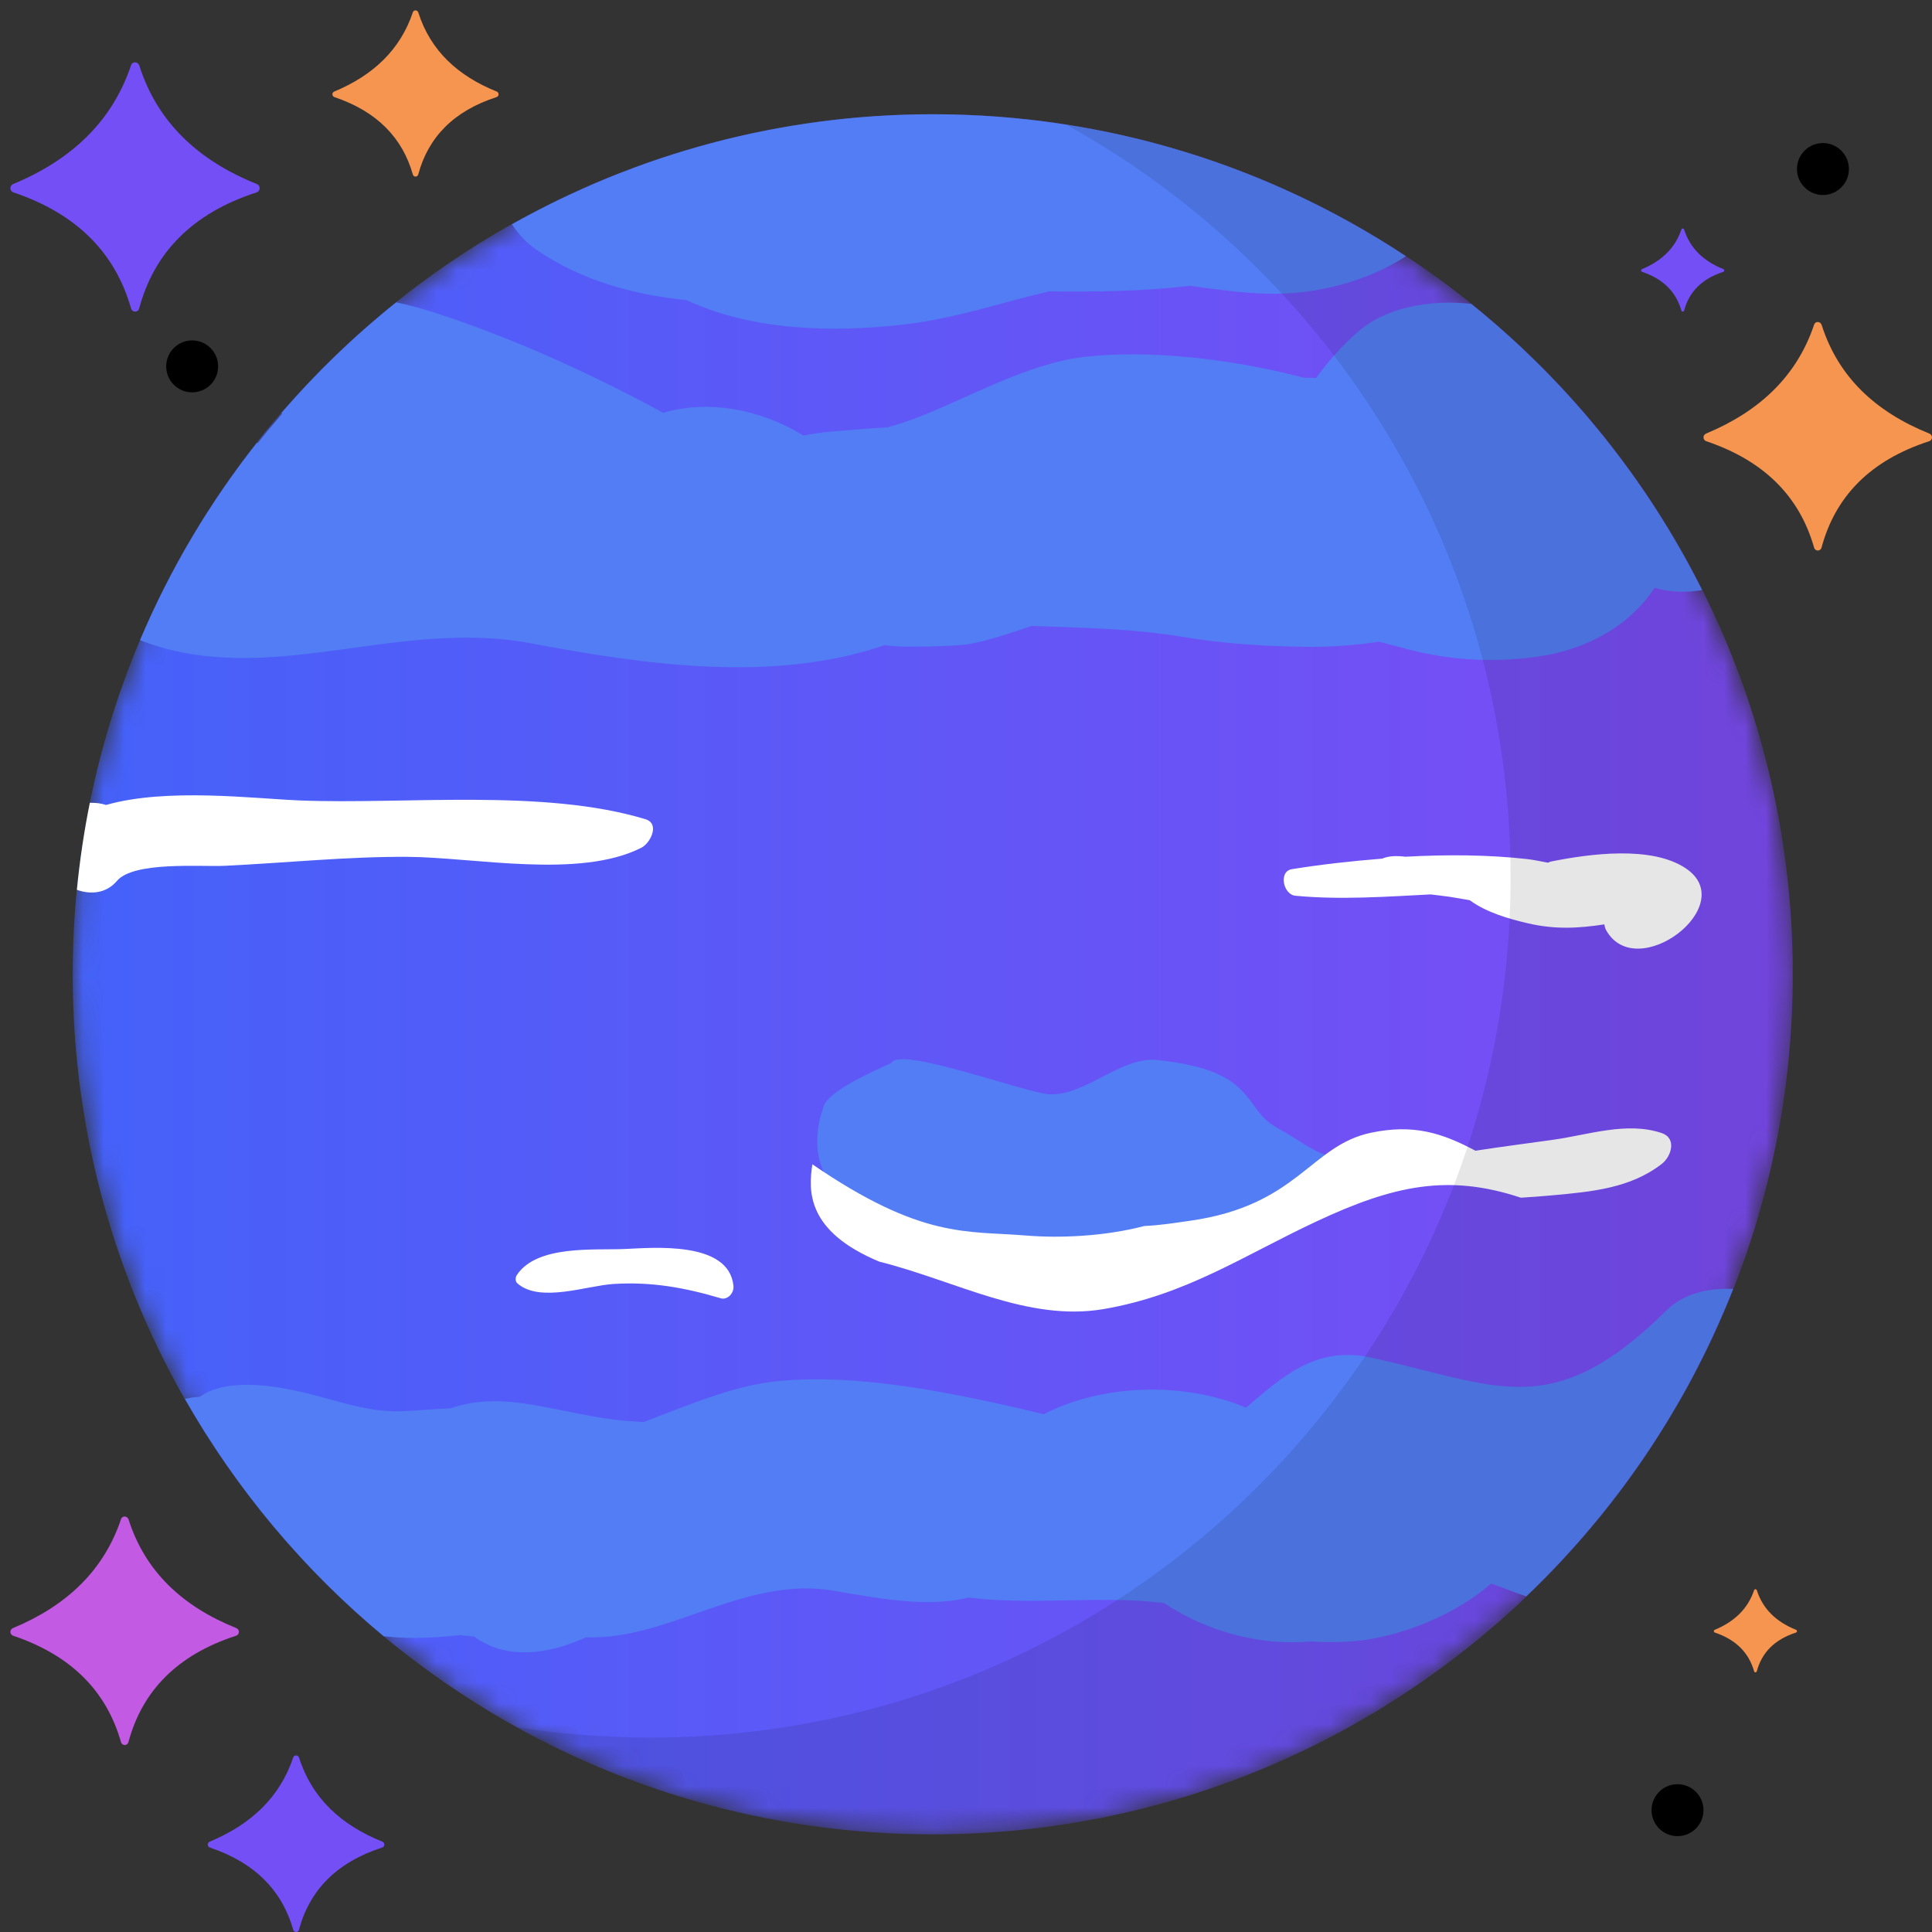 <?xml version="1.0" encoding="UTF-8"?>
<svg width="93px" height="93px" viewBox="0 0 93 93" version="1.1" xmlns="http://www.w3.org/2000/svg" xmlns:xlink="http://www.w3.org/1999/xlink">
    <rect x="0" y="0" width="93" height="93" fill="#333333" stroke="none"/>
    <title>Planete-neptune</title>
    <defs>
        <path d="M41.399,0 C18.534,0 0,18.535 0,41.399 L0,41.399 C0,64.263 18.534,82.798 41.399,82.798 L41.399,82.798 C64.261,82.798 82.798,64.263 82.798,41.399 L82.798,41.399 C82.798,18.535 64.261,0 41.399,0 Z" id="path-1"></path>
        <linearGradient x1="0%" y1="50%" x2="100%" y2="50%" id="linearGradient-3">
            <stop stop-color="#4462F9" offset="0%"></stop>
            <stop stop-color="#7E4BF4" offset="100%"></stop>
        </linearGradient>
    </defs>
    <g id="Page-1" stroke="none" stroke-width="1" fill="none" fill-rule="evenodd">
        <g id="DESKTOP---HOME-ASTROLOGIE-V1" transform="translate(-968, -2675)">
            <g id="Group-23" transform="translate(924, 2648)">
                <g id="Planete-neptune" transform="translate(44.5, 27.5)">
                    <g id="Group-23" transform="translate(3, 5)">
                        <g id="Group-3">
                            <mask id="mask-2" fill="white">
                                <use xlink:href="#path-1"></use>
                            </mask>
                            <g id="Clip-2"></g>
                            <path d="M41.399,0 C18.534,0 0,18.535 0,41.399 L0,41.399 C0,64.263 18.534,82.798 41.399,82.798 L41.399,82.798 C64.261,82.798 82.798,64.263 82.798,41.399 L82.798,41.399 C82.798,18.535 64.261,0 41.399,0 Z" id="Fill-1" fill="url(#linearGradient-3)" mask="url(#mask-2)"></path>
                        </g>
                        <g id="Group-22" transform="translate(0.201, 0)">
                            <path d="M57.76,48.781 C56.07,47.855 56.866,46.021 51.994,45.526 C50.269,45.351 48.571,47.233 46.842,47.176 C45.744,47.14 39.661,44.865 39.228,45.65 C39.119,45.743 36.258,46.873 35.952,47.742 C34.155,52.861 40.515,54.268 43.304,54.848 C45.554,55.317 47.733,55.207 50.004,55.166 C52.287,55.123 54.517,54.882 56.049,53.611 C57.96,53.263 59.398,51.753 60.969,50.651 C61.097,50.562 61.178,50.452 61.237,50.336 C59.631,50.164 59.259,49.602 57.76,48.781" id="Fill-4" fill="#537DF4"></path>
                            <path d="M27.369,33.934 C22.468,32.446 15.793,33.232 10.737,33.031 C8.541,32.944 4.323,32.411 1.406,33.248 C1.155,33.167 0.891,33.138 0.624,33.144 C0.346,34.517 0.139,35.915 0,37.333 C0.663,37.572 1.414,37.511 1.928,36.904 C2.736,35.951 5.971,36.231 7.11,36.177 C10.039,36.039 12.972,35.73 15.903,35.745 C19.124,35.763 24.193,36.825 27.181,35.302 C27.604,35.085 28.079,34.149 27.369,33.934" id="Fill-6" fill="#FFFFFF"></path>
                            <path d="M76.286,49.041 C74.612,48.478 72.767,49.125 71.067,49.364 C69.798,49.543 68.562,49.7 67.324,49.892 C65.711,49.037 64.345,48.595 62.29,49.027 C59.377,49.639 58.774,52.53 53.586,53.263 C52.855,53.367 52.14,53.484 51.395,53.514 C49.44,54.02 47.318,54.108 45.675,53.973 C42.837,53.738 40.677,54.158 35.404,50.545 C35.209,51.815 35.111,53.768 38.627,55.232 C42.302,56.151 45.768,58.139 49.426,57.514 C53.387,56.836 56.155,54.94 59.672,53.294 C63.368,51.564 66.005,50.99 69.506,52.153 C70.016,52.124 70.529,52.083 71.056,52.036 C72.916,51.864 74.781,51.7 76.292,50.526 C76.753,50.168 77.026,49.289 76.286,49.041" id="Fill-8" fill="#FFFFFF"></path>
                            <path d="M77.459,36.307 C75.801,35.185 72.805,35.603 70.958,35.971 C70.9,35.983 70.862,36.011 70.811,36.027 C70.478,35.968 70.154,35.891 69.808,35.853 C67.942,35.643 65.942,35.63 63.949,35.74 C63.533,35.688 63.142,35.696 62.833,35.832 C61.347,35.949 59.873,36.115 58.486,36.339 C57.829,36.445 58.069,37.563 58.654,37.618 C60.803,37.822 62.984,37.666 65.161,37.554 C65.471,37.592 65.782,37.626 66.081,37.669 C66.398,37.714 66.723,37.781 67.048,37.833 C67.856,38.428 68.923,38.728 69.854,38.946 C71.169,39.254 72.318,39.182 73.526,38.996 C73.542,39.088 73.56,39.179 73.61,39.27 C75.064,41.891 80.09,38.088 77.459,36.307" id="Fill-10" fill="#FFFFFF"></path>
                            <path d="M26.364,54.623 C24.881,54.687 22.167,54.423 21.187,55.861 C21.098,55.995 21.087,56.175 21.213,56.285 C22.305,57.227 24.554,56.384 25.832,56.306 C27.66,56.193 29.243,56.476 30.998,56.996 C31.307,57.088 31.641,56.76 31.605,56.396 C31.385,54.207 27.688,54.568 26.364,54.623" id="Fill-12" fill="#FFFFFF"></path>
                            <path d="M76.51,57.584 C71.021,63.009 68.421,61.199 62.302,59.85 C59.583,59.252 57.922,60.876 56.277,62.261 C53.296,61.003 49.377,61.113 46.54,62.576 C42.25,61.542 37.62,60.596 33.703,60.987 C31.647,61.19 29.462,62.124 27.284,62.952 C26.818,62.929 26.351,62.897 25.878,62.839 C24.397,62.656 22.945,62.259 21.465,62.051 C20.14,61.865 18.982,61.936 17.992,62.295 C17.155,62.317 16.302,62.421 15.509,62.435 C14.011,62.468 12.579,61.939 11.142,61.585 C9.25,61.116 7.141,60.869 5.909,61.742 L5.881,61.742 C5.621,61.748 5.412,61.794 5.199,61.834 C7.684,66.2 10.931,70.076 14.773,73.266 C15.258,73.313 15.755,73.347 16.278,73.345 C16.947,73.34 17.693,73.291 18.466,73.205 C18.685,73.241 18.904,73.254 19.123,73.278 C20.636,74.402 22.663,74.159 24.502,73.316 C28.502,73.461 32.142,70.342 36.432,71.072 C38.521,71.428 40.912,71.902 42.923,71.401 C46.008,71.786 49.339,71.287 52.329,71.664 C54.445,73.069 56.981,73.726 59.404,73.513 C60.039,73.56 60.701,73.557 61.407,73.506 C63.54,73.349 66.309,72.285 68.076,70.726 C68.635,70.925 69.196,71.153 69.767,71.343 C74.081,67.227 77.505,62.191 79.725,56.545 C78.5,56.487 77.321,56.781 76.51,57.584" id="Fill-14" fill="#537DF4"></path>
                            <path d="M75.947,22.794 C76.662,23.009 77.459,23.035 78.235,22.905 C77.907,22.251 77.562,21.608 77.201,20.973 C77.181,20.938 77.161,20.904 77.142,20.869 C76.795,20.262 76.433,19.664 76.057,19.079 C76.032,19.039 76.006,19 75.98,18.959 C75.596,18.365 75.197,17.78 74.785,17.208 C74.77,17.189 74.757,17.169 74.743,17.151 C72.57,14.15 70.006,11.451 67.121,9.13 C67.118,9.129 67.116,9.126 67.115,9.125 C65.075,8.91 62.935,9.297 61.55,10.571 C60.781,11.277 60.201,11.934 59.655,12.697 C59.462,12.68 59.252,12.692 59.056,12.683 C55.521,11.752 51.539,11.322 48.459,11.685 C45.703,12.009 42.806,13.717 40.324,14.651 C39.913,14.806 39.476,14.943 39.026,15.069 C38.101,15.12 37.189,15.205 36.329,15.275 C35.865,15.313 35.417,15.379 34.976,15.467 C32.836,14.158 30.356,13.747 28.22,14.372 C24.726,12.465 21,10.787 17.34,9.589 C16.729,9.39 16.06,9.197 15.375,9.053 C13.372,10.653 11.523,12.436 9.85,14.374 C9.862,14.388 9.87,14.404 9.881,14.416 C9.486,14.878 9.091,15.341 8.715,15.82 C8.693,15.824 8.672,15.826 8.651,15.832 C6.385,18.711 4.485,21.892 3.04,25.317 C9.165,27.696 15.345,24.237 21.856,25.467 C27.265,26.486 33.515,27.407 38.896,25.551 C39.594,25.711 42.351,25.587 42.78,25.527 C43.48,25.428 44.16,25.213 44.831,25.005 C45.183,24.896 45.564,24.773 45.954,24.63 C48.365,24.721 50.776,24.749 53.226,25.156 C55.228,25.489 57.21,25.616 59.233,25.636 C60.287,25.646 61.468,25.572 62.679,25.392 C63.092,25.502 63.505,25.598 63.857,25.696 C65.978,26.28 68.074,26.415 70.246,26.118 C72.734,25.78 74.755,24.589 75.947,22.794" id="Fill-16" fill="#537DF4"></path>
                            <path d="M29.346,8.948 C32.446,10.382 36.196,10.533 39.778,10.124 C42.278,9.839 44.508,9.054 46.807,8.524 C48.99,8.552 51.312,8.529 53.573,8.257 C54.784,8.424 55.984,8.596 57.221,8.635 C59.725,8.714 62.195,7.995 63.975,6.834 C57.439,2.519 49.615,0 41.198,0 C33.837,0 26.931,1.93 20.942,5.297 C21.265,5.779 21.655,6.203 22.116,6.518 C24.272,7.997 26.742,8.678 29.346,8.948" id="Fill-18" fill="#537DF4"></path>
                            <path d="M47.625,0.499 C60.375,7.553 69.013,21.137 69.013,36.742 C69.013,59.605 50.476,78.141 27.614,78.141 C25.427,78.141 23.282,77.968 21.187,77.642 C27.118,80.924 33.938,82.798 41.198,82.798 C64.061,82.798 82.597,64.262 82.597,41.399 C82.597,20.721 67.435,3.587 47.625,0.499" id="Fill-20" fill-opacity="0.1" fill="#000000"></path>
                        </g>
                    </g>
                    <path d="M11.866,8.36 C9.065,7.235 7.085,5.411 6.206,2.656 C6.143,2.46 5.876,2.443 5.81,2.637 C4.906,5.333 2.952,7.189 0.133,8.36 C-0.051,8.437 -0.042,8.698 0.147,8.761 C3.254,9.809 5.061,11.724 5.809,14.348 C5.867,14.552 6.145,14.55 6.2,14.346 C6.921,11.657 8.761,9.763 11.851,8.761 C12.042,8.699 12.052,8.434 11.866,8.36" id="Fill-5" fill="#744FF5"></path>
                    <path d="M10.877,77.872 C8.31,76.84 6.494,75.169 5.689,72.643 C5.631,72.464 5.386,72.448 5.326,72.626 C4.498,75.097 2.706,76.798 0.122,77.872 C-0.047,77.942 -0.038,78.181 0.135,78.239 C2.983,79.2 4.639,80.955 5.325,83.361 C5.378,83.548 5.633,83.546 5.683,83.359 C6.345,80.894 8.031,79.158 10.863,78.239 C11.038,78.183 11.048,77.94 10.877,77.872" id="Fill-5" fill="#C25AE3"></path>
                    <path d="M23.411,3.907 C21.543,3.156 20.223,1.941 19.637,0.104 C19.596,-0.027 19.417,-0.038 19.373,0.092 C18.771,1.888 17.468,3.126 15.589,3.907 C15.466,3.958 15.472,4.132 15.598,4.174 C17.669,4.873 18.874,6.149 19.373,7.899 C19.411,8.035 19.597,8.033 19.633,7.897 C20.114,6.105 21.34,4.842 23.401,4.174 C23.528,4.133 23.535,3.956 23.411,3.907" id="Fill-5" fill="#F69550"></path>
                    <path d="M92.377,20.372 C89.81,19.34 87.994,17.669 87.189,15.143 C87.131,14.964 86.886,14.948 86.826,15.126 C85.998,17.597 84.206,19.298 81.622,20.372 C81.453,20.442 81.462,20.681 81.635,20.739 C84.483,21.7 86.139,23.455 86.825,25.861 C86.878,26.048 87.133,26.046 87.183,25.859 C87.845,23.394 89.531,21.658 92.363,20.739 C92.538,20.683 92.548,20.44 92.377,20.372" id="Fill-5" fill="#F69550"></path>
                    <path d="M85.955,77.953 C85.022,77.578 84.362,76.97 84.069,76.052 C84.048,75.987 83.959,75.981 83.937,76.046 C83.635,76.944 82.984,77.563 82.044,77.953 C81.983,77.979 81.986,78.066 82.049,78.087 C83.085,78.436 83.687,79.075 83.936,79.949 C83.956,80.017 84.048,80.017 84.067,79.949 C84.307,79.052 84.92,78.421 85.95,78.087 C86.014,78.066 86.017,77.978 85.955,77.953" id="Fill-5" fill="#F69550"></path>
                    <path d="M82.455,12.453 C81.522,12.078 80.862,11.47 80.569,10.552 C80.548,10.487 80.459,10.481 80.437,10.546 C80.135,11.444 79.484,12.063 78.544,12.453 C78.483,12.479 78.486,12.566 78.549,12.587 C79.585,12.936 80.187,13.575 80.436,14.449 C80.456,14.517 80.548,14.517 80.567,14.449 C80.807,13.552 81.42,12.921 82.45,12.587 C82.514,12.566 82.517,12.478 82.455,12.453" id="Fill-5" fill="#744FF5"></path>
                    <path d="M87.25,6.386 C87.94,6.386 88.5,6.946 88.5,7.636 C88.5,8.327 87.94,8.886 87.25,8.886 C86.56,8.886 86,8.327 86,7.636 C86,6.946 86.56,6.386 87.25,6.386" id="Fill-77" fill="#000000"></path>
                    <path d="M80.25,85.386 C80.94,85.386 81.5,85.946 81.5,86.636 C81.5,87.327 80.94,87.886 80.25,87.886 C79.56,87.886 79,87.327 79,86.636 C79,85.946 79.56,85.386 80.25,85.386" id="Fill-77" fill="#000000"></path>
                    <path d="M8.75,15.886 C9.44,15.886 10,16.446 10,17.136 C10,17.827 9.44,18.387 8.75,18.387 C8.06,18.387 7.5,17.827 7.5,17.136 C7.5,16.446 8.06,15.886 8.75,15.886" id="Fill-77" fill="#000000"></path>
                    <path d="M17.905,88.151 C15.921,87.354 14.518,86.062 13.896,84.11 C13.852,83.972 13.662,83.96 13.615,84.097 C12.975,86.006 11.591,87.321 9.594,88.151 C9.464,88.205 9.471,88.39 9.604,88.435 C11.805,89.177 13.085,90.534 13.615,92.392 C13.656,92.537 13.853,92.536 13.891,92.391 C14.403,90.486 15.706,89.145 17.894,88.435 C18.03,88.391 18.037,88.204 17.905,88.151" id="Fill-5" fill="#744FF5"></path>
                </g>
            </g>
        </g>
    </g>
</svg>